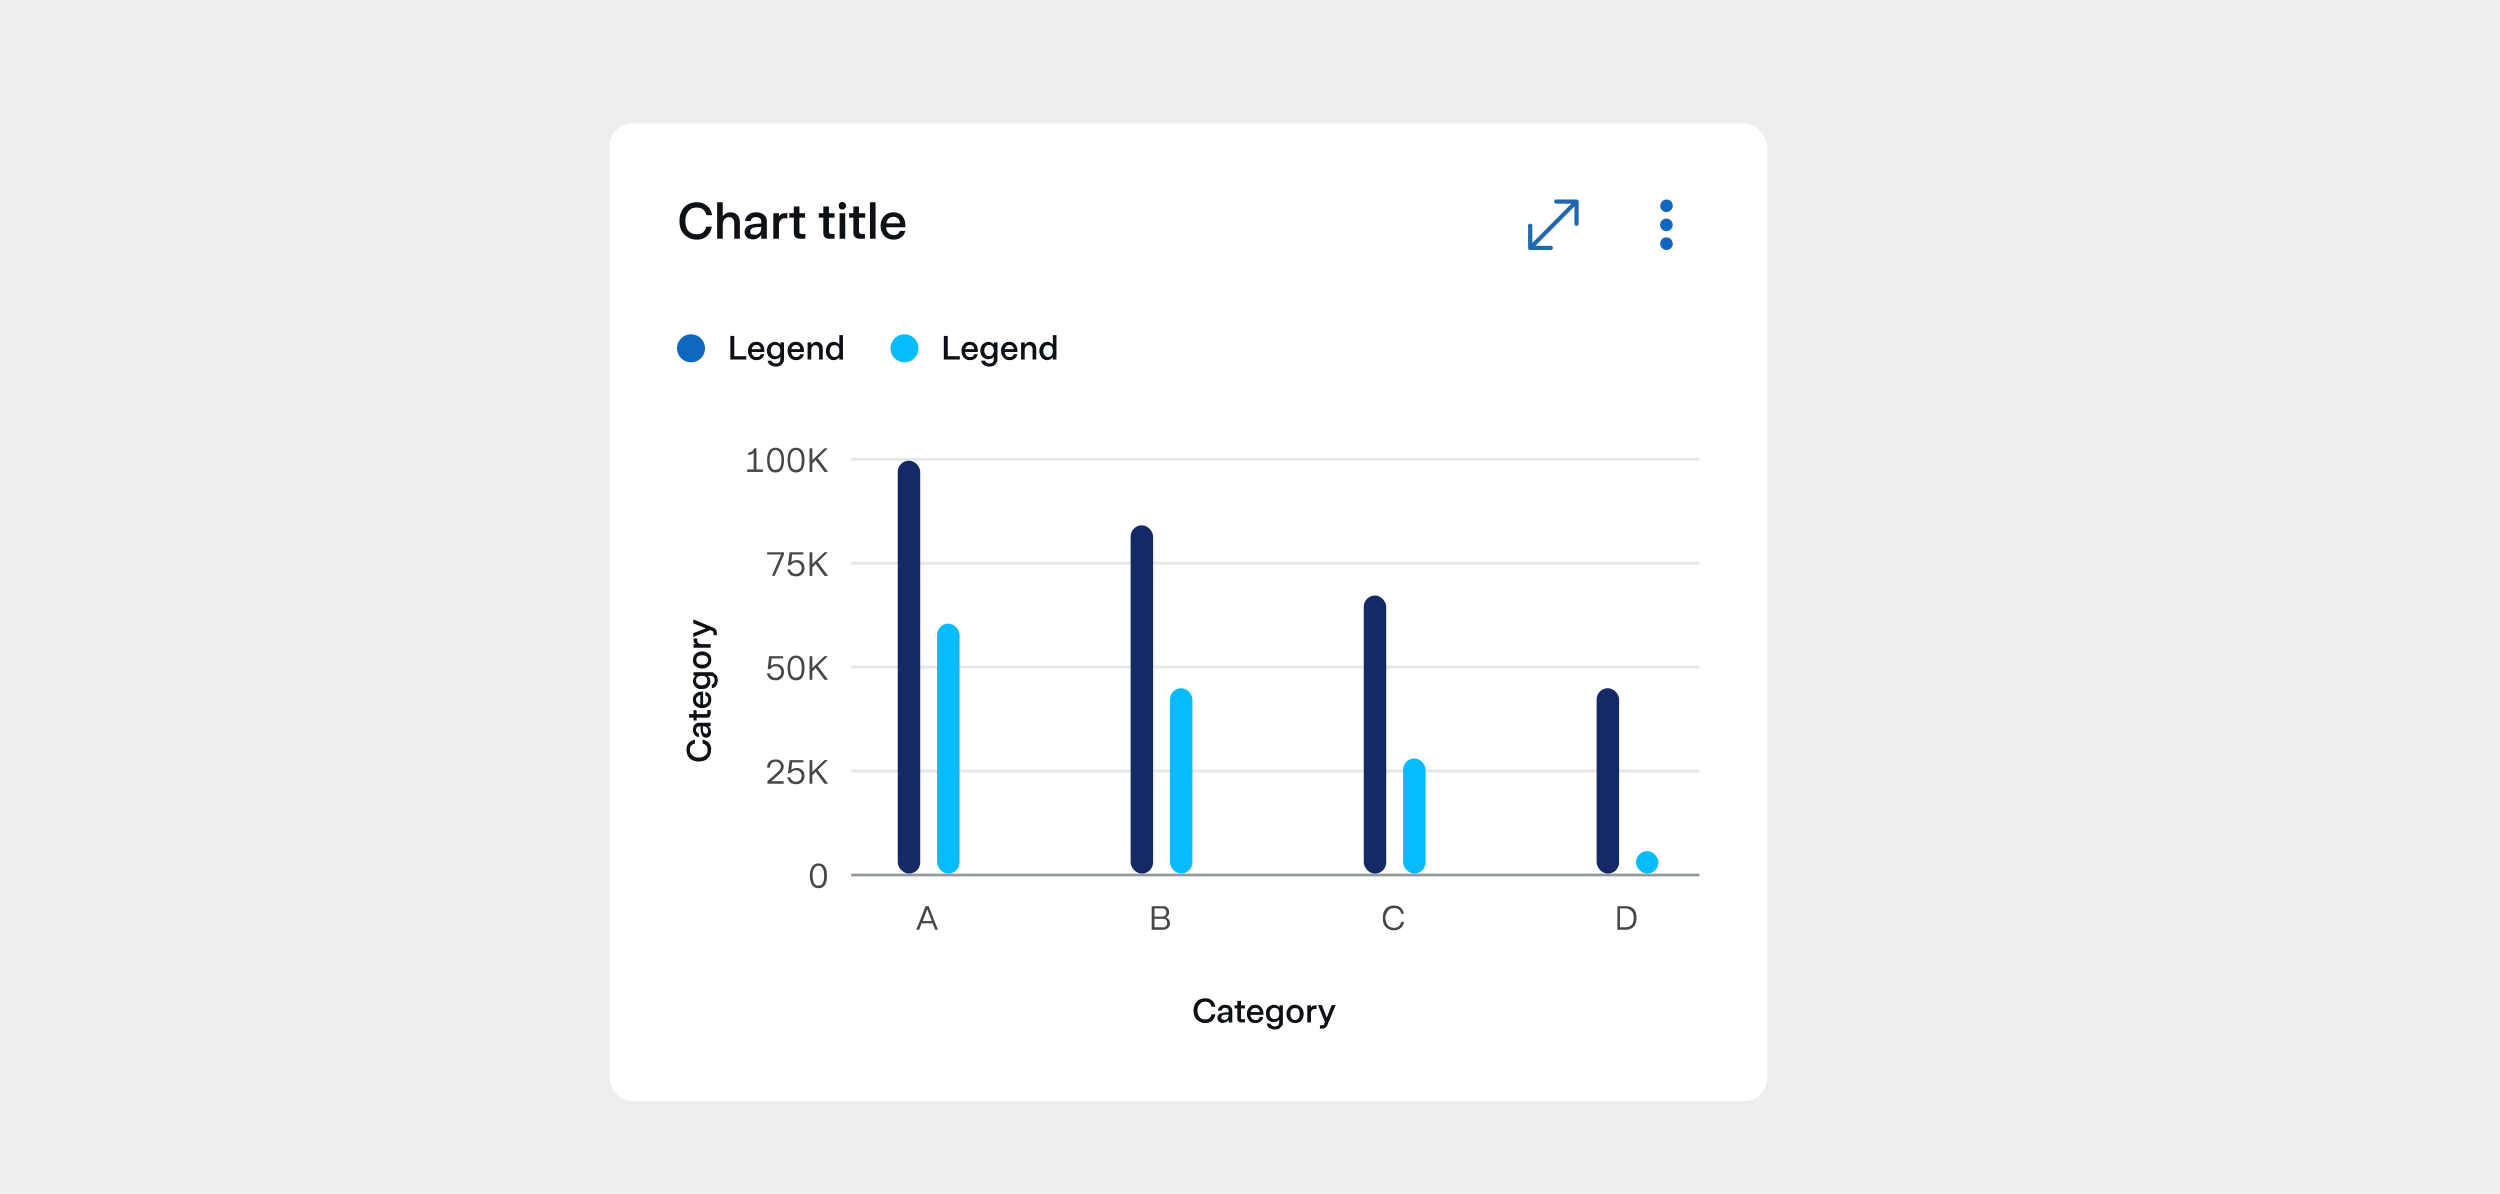 <svg xmlns="http://www.w3.org/2000/svg" width="890" height="425" fill="none"><path fill="#ECEEEF" d="M0 0h890v425H0z"/><g filter="url(#a)"><g clip-path="url(#b)"><path fill="#fff" d="M217 38h412v348H217z"/><path fill="#0D1115" d="M248 79.3c-1.2 0-2.3-.3-3.2-.9a5.8 5.8 0 0 1-2.2-2.3c-.5-1-.7-2.2-.7-3.4 0-1.3.2-2.4.7-3.4a5.5 5.5 0 0 1 2.1-2.4c1-.6 2-.9 3.4-.9s2.6.4 3.6 1.3c1 .8 1.6 1.9 1.8 3.3h-2c-.5-1.8-1.6-2.7-3.5-2.7-.8 0-1.6.2-2.2.6-.6.5-1 1-1.4 1.8a6 6 0 0 0-.4 2.4c0 1.4.3 2.6 1 3.4.8.9 1.8 1.3 3 1.3 1 0 1.7-.2 2.3-.7.5-.5 1-1.2 1.1-2h2a5.4 5.4 0 0 1-1.7 3.3c-1 .9-2.1 1.3-3.6 1.3Zm7.3-.3V66h2v5a3.4 3.4 0 0 1 1.1-1c.5-.3 1-.4 1.7-.4 1 0 1.8.3 2.4 1 .6.6.9 1.6.9 2.7V79h-2v-5.5c0-.7-.2-1.3-.5-1.6-.3-.4-.8-.6-1.4-.6a2 2 0 0 0-1.6.8c-.4.5-.6 1.1-.6 2V79h-2Zm12.9.2c-1 0-1.7-.2-2.3-.7-.5-.5-.8-1-.8-1.8 0-1.2.5-2 1.6-2.5 1-.4 2.5-.6 4.3-.6v-.7c0-.5-.1-.9-.5-1.2a2 2 0 0 0-1.3-.4 2 2 0 0 0-1.4.4c-.3.2-.5.6-.5 1h-2c0-1 .5-1.7 1.2-2.3.7-.6 1.6-.8 2.7-.8a4 4 0 0 1 2.8.9 3 3 0 0 1 1 2.4V79h-2v-1.5a3.2 3.2 0 0 1-1.1 1.2 3 3 0 0 1-1.7.5Zm.5-1.6c.7 0 1.2-.2 1.7-.7.4-.5.6-1 .6-1.8v-.3c-1.2 0-2.2.1-2.9.3-.7.3-1 .7-1 1.3 0 .4.1.7.4 1l1.2.2Zm6.6 1.4v-9.1h2v1.3a2.6 2.6 0 0 1 .8-1c.4-.2.8-.3 1.3-.3h.9v1.8h-1c-.6 0-1 .2-1.4.7-.4.4-.6 1-.6 1.8V79h-2Zm9.7 0c-.9 0-1.5-.2-1.9-.6-.3-.4-.5-1-.5-1.7v-5.2H281v-1.6h1.6v-2.4h2v2.4h2v1.6h-2v5c0 .3 0 .5.2.6l.6.2h1.3V79H285Zm10.5 0c-.9 0-1.5-.2-1.9-.6-.4-.4-.5-1-.5-1.7v-5.2h-1.6v-1.6h1.6v-2.4h2v2.4h2v1.6h-2v5c0 .3 0 .5.2.6l.6.2h1.2V79h-1.6Zm4.4-10.4a1.3 1.3 0 0 1-1-.4 1.3 1.3 0 0 1-.3-1c0-.3 0-.6.3-.9a1.3 1.3 0 0 1 1-.4c.3 0 .6.2.9.4.2.3.4.6.4 1 0 .3-.1.6-.4.9a1.3 1.3 0 0 1-1 .4Zm1 10.4h-2v-9.1h2V79Zm5.4 0c-.9 0-1.5-.2-1.9-.6-.4-.4-.6-1-.6-1.7v-5.2h-1.5v-1.6h1.5v-2.4h2v2.4h2.2v1.6h-2.2v5l.2.6.7.2h1.2V79h-1.6Zm5.4 0h-2V66h2v13Zm6.5.3c-1 0-1.8-.2-2.5-.6a4.2 4.2 0 0 1-1.6-1.8c-.4-.7-.6-1.5-.6-2.5 0-.9.2-1.7.6-2.5.4-.7.9-1.3 1.6-1.7.7-.4 1.5-.6 2.4-.6 1.3 0 2.4.4 3.1 1.3.8.9 1.1 2 1.1 3.5v.5h-6.8c0 1 .3 1.6.8 2 .5.5 1 .8 1.9.8.6 0 1-.2 1.4-.4.4-.3.6-.7.8-1.1h1.9c-.3 1-.7 1.8-1.5 2.3-.7.5-1.6.8-2.6.8Zm2.2-5.8c0-.7-.3-1.3-.7-1.7-.4-.4-1-.6-1.6-.6-.7 0-1.3.2-1.7.6-.5.4-.7 1-.9 1.7h4.9Z"/><path fill="#2167AE" d="M561.3 65h-7.5a.8.8 0 0 0 0 1.5h5.6l-13.9 14v-5.8a.8.8 0 1 0-1.5 0v7.6c0 .4.3.7.8.7h7.5a.8.8 0 0 0 0-1.5h-5.7l13.9-14v5.8a.8.8 0 1 0 1.5 0v-7.5a.8.8 0 0 0-.8-.8Z"/><path fill="#0F67BF" fill-rule="evenodd" d="M595.5 67.3c0-1-.5-1.8-1.4-2.1a2.2 2.2 0 0 0-2.4.5 2.3 2.3 0 0 0-.5 2.4 2.3 2.3 0 0 0 2 1.4 2.3 2.3 0 0 0 2.3-2.2Zm-2.3 4.5a2.3 2.3 0 0 1 2.3 2.2 2.3 2.3 0 0 1-2.2 2.3A2.3 2.3 0 0 1 591 74a2.3 2.3 0 0 1 2.2-2.2Zm1 6.9a2.3 2.3 0 0 1 1.3 2 2.2 2.2 0 0 1-2.2 2.3 2.3 2.3 0 0 1-2.1-1.4 2.3 2.3 0 0 1 .5-2.5 2.2 2.2 0 0 1 2.4-.4Z" clip-rule="evenodd"/><circle cx="246" cy="118" r="5" fill="#0F67BF"/><path fill="#0D1115" d="M265.7 122H260v-8.4h1.4v7.2h4.3v1.2Zm3.6.2c-.6 0-1.1-.1-1.6-.4a2.8 2.8 0 0 1-1-1.2c-.3-.5-.4-1-.4-1.6 0-.7.1-1.2.3-1.7.3-.5.6-.9 1-1.2a3 3 0 0 1 1.7-.4c1 0 1.6.3 2.1.9.5.6.7 1.4.7 2.3v.4h-4.5c0 .6.2 1 .5 1.3.3.4.7.5 1.3.5.4 0 .7 0 1-.3.2-.1.3-.4.4-.7h1.3c-.2.7-.5 1.2-1 1.6a3 3 0 0 1-1.8.5Zm1.5-3.9c0-.4-.1-.8-.4-1-.3-.4-.6-.5-1-.5-.5 0-1 .1-1.2.4-.3.3-.5.7-.6 1.1h3.2Zm5.4 6.2c-.8 0-1.4-.2-2-.6a2 2 0 0 1-.9-1.5h1.4c0 .3.3.6.5.7.3.2.6.3 1 .3.5 0 .9-.1 1.2-.4.3-.3.4-.7.4-1.2v-.8c-.2.3-.5.5-.9.7l-1 .2a2.8 2.8 0 0 1-1.5-.4 2.7 2.7 0 0 1-1-1c-.2-.5-.4-1-.4-1.7 0-.6.2-1.1.4-1.6s.6-.8 1-1a2.7 2.7 0 0 1 1.4-.5 2.4 2.4 0 0 1 2 1v-.8h1.3v5.9c0 .5-.1 1-.4 1.4-.2.4-.5.7-1 1-.4.2-1 .3-1.5.3Zm0-3.7c.4 0 .8-.2 1.1-.5.3-.4.5-.9.5-1.5s-.2-1.1-.5-1.5c-.3-.3-.7-.5-1.2-.5s-1 .2-1.2.5c-.3.4-.5.9-.5 1.5s.2 1.1.5 1.5c.3.3.7.5 1.2.5Zm7.2 1.4c-.6 0-1.1-.1-1.6-.4a2.8 2.8 0 0 1-1-1.2c-.3-.5-.4-1-.4-1.6 0-.7 0-1.2.3-1.7s.6-.9 1-1.2a3 3 0 0 1 1.7-.4c.9 0 1.6.3 2 .9.6.6.8 1.4.8 2.3v.4h-4.5c0 .6.2 1 .5 1.3.3.4.7.5 1.3.5.3 0 .7 0 .9-.3.2-.1.4-.4.5-.7h1.3c-.2.7-.5 1.2-1 1.6a3 3 0 0 1-1.8.5Zm1.5-3.9c0-.4-.2-.8-.4-1-.3-.4-.7-.5-1-.5-.6 0-1 .1-1.2.4-.3.3-.5.7-.6 1.1h3.2Zm2.6 3.7v-6.1h1.3v.8l.8-.7c.3-.2.7-.3 1.1-.3a2 2 0 0 1 1.6.7c.4.4.6 1 .6 1.8v3.8h-1.3v-3.7c0-.5-.2-.8-.4-1-.2-.3-.5-.4-1-.4-.3 0-.7.1-1 .5a2 2 0 0 0-.4 1.3v3.3h-1.3Zm9.3.2c-.5 0-1-.1-1.4-.4a2.9 2.9 0 0 1-1-1.2c-.2-.5-.4-1-.4-1.6 0-.7.2-1.2.4-1.7s.6-.9 1-1.2c.4-.2.9-.4 1.4-.4a2.4 2.4 0 0 1 2 1v-3.4h1.3v8.7h-1.3v-.8a2.5 2.5 0 0 1-.9.7 2.3 2.3 0 0 1-1 .3Zm.3-1.1c.5 0 1-.2 1.2-.6.4-.4.5-.9.5-1.5 0-.7-.1-1.2-.4-1.6-.3-.4-.8-.5-1.3-.5s-1 .1-1.2.5c-.3.4-.5 1-.5 1.6 0 .6.2 1.1.5 1.5.3.4.7.6 1.2.6Z"/><circle cx="322" cy="118" r="5" fill="#06BCFF"/><path fill="#0D1115" d="M341.7 122H336v-8.4h1.4v7.2h4.3v1.2Zm3.6.2c-.6 0-1.1-.1-1.6-.4a2.8 2.8 0 0 1-1-1.2c-.3-.5-.4-1-.4-1.6 0-.7.1-1.2.3-1.7.3-.5.6-.9 1-1.2a3 3 0 0 1 1.7-.4c1 0 1.6.3 2.1.9.5.6.7 1.4.7 2.3v.4h-4.5c0 .6.2 1 .5 1.3.3.4.7.5 1.3.5.4 0 .7 0 1-.3.2-.1.3-.4.4-.7h1.3c-.2.7-.5 1.2-1 1.6a3 3 0 0 1-1.8.5Zm1.5-3.9c0-.4-.1-.8-.4-1-.3-.4-.6-.5-1-.5-.5 0-1 .1-1.2.4-.3.3-.5.7-.6 1.1h3.2Zm5.4 6.2c-.8 0-1.4-.2-2-.6a2 2 0 0 1-.9-1.5h1.4c0 .3.3.6.5.7.3.2.6.3 1 .3.5 0 .9-.1 1.2-.4.3-.3.4-.7.4-1.2v-.8c-.2.3-.5.5-.9.7l-1 .2a2.8 2.8 0 0 1-1.5-.4 2.7 2.7 0 0 1-1-1c-.2-.5-.4-1-.4-1.7 0-.6.2-1.1.4-1.6s.6-.8 1-1a2.7 2.7 0 0 1 1.4-.5 2.4 2.4 0 0 1 2 1v-.8h1.3v5.9c0 .5-.1 1-.4 1.4-.2.4-.5.7-1 1-.4.2-1 .3-1.5.3Zm0-3.7c.4 0 .8-.2 1.1-.5.3-.4.5-.9.5-1.5s-.2-1.1-.5-1.5c-.3-.3-.7-.5-1.2-.5s-1 .2-1.2.5c-.3.4-.5.9-.5 1.5s.2 1.1.5 1.5c.3.3.7.5 1.2.5Zm7.2 1.4c-.6 0-1.1-.1-1.6-.4a2.8 2.8 0 0 1-1-1.2c-.3-.5-.4-1-.4-1.6 0-.7 0-1.2.3-1.7s.6-.9 1-1.2a3 3 0 0 1 1.7-.4c.9 0 1.6.3 2 .9.6.6.8 1.4.8 2.3v.4h-4.5c0 .6.2 1 .5 1.3.3.4.7.5 1.3.5.3 0 .7 0 .9-.3.2-.1.4-.4.5-.7h1.3c-.2.7-.5 1.2-1 1.6a3 3 0 0 1-1.8.5Zm1.5-3.9c0-.4-.2-.8-.4-1-.3-.4-.7-.5-1-.5-.6 0-1 .1-1.2.4-.3.3-.5.7-.6 1.1h3.2Zm2.6 3.7v-6.1h1.3v.8l.8-.7c.3-.2.7-.3 1.1-.3a2 2 0 0 1 1.6.7c.4.4.6 1 .6 1.8v3.8h-1.3v-3.7c0-.5-.2-.8-.4-1-.2-.3-.5-.4-1-.4-.3 0-.7.1-1 .5a2 2 0 0 0-.4 1.3v3.3h-1.3Zm9.3.2c-.5 0-1-.1-1.4-.4a2.9 2.9 0 0 1-1-1.2c-.2-.5-.4-1-.4-1.6 0-.7.2-1.2.4-1.7s.6-.9 1-1.2c.4-.2.9-.4 1.4-.4a2.4 2.4 0 0 1 2 1v-3.4h1.3v8.7h-1.3v-.8a2.5 2.5 0 0 1-.9.7 2.3 2.3 0 0 1-1 .3Zm.3-1.1c.5 0 1-.2 1.2-.6.4-.4.5-.9.5-1.5 0-.7-.1-1.2-.4-1.6-.3-.4-.8-.5-1.3-.5s-1 .1-1.2.5c-.3.4-.5 1-.5 1.6 0 .6.2 1.1.5 1.5.3.4.7.6 1.2.6Zm-120 139.8c0 .9-.1 1.6-.5 2.2a3.8 3.8 0 0 1-1.5 1.5c-.7.3-1.5.5-2.3.5a5 5 0 0 1-2.3-.5 3.7 3.7 0 0 1-1.6-1.5c-.3-.6-.5-1.3-.5-2.2 0-1 .2-1.7.8-2.4.5-.6 1.3-1 2.2-1.2v1.4c-1.2.3-1.8 1-1.8 2.2 0 .6.1 1.1.4 1.5.3.4.7.7 1.2 1 .4.2 1 .3 1.6.3 1 0 1.7-.3 2.3-.8.6-.4.8-1.1.8-2 0-.6-.1-1-.4-1.4-.4-.4-.8-.7-1.4-.8v-1.4c1 .2 1.7.6 2.3 1.2.5.6.8 1.4.8 2.4Zm0-6.4c0 .6-.1 1.1-.4 1.5-.3.4-.8.6-1.3.6-.8 0-1.3-.4-1.6-1.1a8 8 0 0 1-.4-2.9h-.5a1 1 0 0 0-.8.3c-.2.3-.3.6-.3 1s.1.6.3.8c.2.3.4.4.7.4v1.3c-.6 0-1.1-.3-1.5-.8-.4-.4-.6-1-.6-1.8s.2-1.4.6-1.8a2 2 0 0 1 1.6-.7h4.1v1.3h-1a2.1 2.1 0 0 1 1.1 1.9Zm-1-.3c0-.5-.2-.9-.5-1.2-.3-.3-.7-.4-1.2-.4h-.2c0 .8 0 1.5.2 2 .2.4.5.6.9.6.2 0 .4 0 .6-.3l.2-.7Zm.9-6.3c0 .6-.1 1-.4 1.2-.2.3-.6.4-1.1.4H248v1h-1.1v-1h-1.6v-1.3h1.6v-1.4h1.1v1.4h3.4l.4-.1v-1.3h1.2v1.1Zm.2-4.9c0 .7-.1 1.2-.4 1.7a2.8 2.8 0 0 1-1.2 1c-.5.3-1 .4-1.6.4-.7 0-1.2-.1-1.7-.4a2.8 2.8 0 0 1-1.2-1 3 3 0 0 1-.4-1.6c0-1 .3-1.6.9-2.1.6-.5 1.4-.8 2.3-.8h.4v4.6c.6 0 1-.2 1.3-.5.4-.3.5-.8.5-1.3 0-.4 0-.7-.3-1a1.4 1.4 0 0 0-.7-.4v-1.3c.7.1 1.2.5 1.6 1 .3.4.5 1 .5 1.7Zm-3.9-1.5c-.4 0-.8.2-1 .5-.4.3-.5.6-.5 1 0 .5.1.9.4 1.2.3.3.7.5 1.1.6v-3.3Zm6.2-5.3c0 .8-.2 1.4-.6 2a2 2 0 0 1-1.5.8v-1.3c.3-.1.6-.3.7-.5.2-.3.3-.6.3-1 0-.5-.1-.9-.4-1.2-.3-.3-.7-.4-1.2-.4h-.8l.7.8.2 1.1c0 .6-.1 1-.4 1.5a2.7 2.7 0 0 1-1 1c-.5.2-1 .3-1.7.3-.6 0-1.1 0-1.6-.3a2.7 2.7 0 0 1-1-1 2.7 2.7 0 0 1-.5-1.5 2.4 2.4 0 0 1 1-2h-.8v-1.2h5.9c.5 0 1 0 1.4.3l1 1c.2.5.3 1 .3 1.6Zm-3.7 0c0-.5-.2-.9-.5-1.2-.4-.3-.9-.4-1.5-.4s-1.1.1-1.5.4c-.3.3-.5.7-.5 1.3 0 .5.2.9.5 1.2.4.3.9.5 1.5.5s1.1-.2 1.5-.5c.3-.3.5-.7.5-1.2Zm1.4-7.3c0 .6-.1 1.2-.4 1.6a2.9 2.9 0 0 1-1.2 1.1c-.4.3-1 .4-1.6.4-.7 0-1.2-.1-1.7-.4a2.9 2.9 0 0 1-1.2-1 3 3 0 0 1-.4-1.7c0-.6.2-1 .4-1.5a2.8 2.8 0 0 1 1.2-1.1c.5-.3 1-.4 1.7-.4.6 0 1.1.1 1.6.4a2.8 2.8 0 0 1 1.2 1c.3.5.4 1 .4 1.6Zm-1.1 0c0-.5-.2-.9-.6-1.2-.4-.3-.9-.4-1.5-.4-.7 0-1.2.1-1.6.4-.4.3-.5.7-.5 1.2 0 .6.1 1 .5 1.3.4.3.9.4 1.6.4.6 0 1.1-.1 1.5-.4.4-.3.6-.7.6-1.3Zm.9-4.3h-6.1v-1.3h1a1.7 1.7 0 0 1-.8-.5l-.2-.9v-.6h1.3v.6c0 .4.1.8.4 1 .3.3.7.4 1.2.4h3.2v1.3Zm2.3-4.5H254v-.8l-.1-.5-.4-.2-.6-.3-6.1 2.5v-1.4l4.5-1.7-4.5-1.8v-1.4l7 2.9c.5.2.9.4 1 .7.3.3.4.7.4 1.2v.8Z"/><path fill="#45484A" d="M266 162v-.9h2.3v-5.9a3 3 0 0 1-1.9.8v-.9c.5 0 1-.2 1.3-.4.4-.3.6-.7.8-1.1h.8v7.5h2.3v.9H266Zm10.1.2c-1 0-1.8-.4-2.3-1.2-.5-.8-.7-2-.7-3.3a6 6 0 0 1 .7-3.1c.5-.8 1.3-1.2 2.3-1.2 1 0 1.8.4 2.3 1.2.5.8.7 1.8.7 3.1 0 1.4-.2 2.5-.7 3.3-.5.8-1.2 1.2-2.3 1.2Zm0-1c.7 0 1.2-.2 1.6-.8.3-.6.5-1.5.5-2.7 0-1-.2-2-.6-2.5-.3-.6-.8-1-1.5-1s-1.2.4-1.5 1c-.4.6-.6 1.4-.6 2.5 0 1.2.2 2 .6 2.7.3.6.8.9 1.5.9Zm7.3 1c-1 0-1.8-.4-2.3-1.2-.5-.8-.7-2-.7-3.3a6 6 0 0 1 .7-3.1c.5-.8 1.3-1.2 2.3-1.2 1 0 1.8.4 2.3 1.2.5.8.7 1.8.7 3.1 0 1.4-.2 2.5-.7 3.3-.5.8-1.2 1.2-2.3 1.2Zm0-1c.7 0 1.2-.2 1.6-.8.3-.6.4-1.5.4-2.7 0-1-.1-2-.5-2.5-.3-.6-.8-1-1.5-1s-1.2.4-1.6 1c-.3.6-.5 1.4-.5 2.5 0 1.2.2 2 .5 2.7.4.6 1 .9 1.6.9Zm5.8.8h-1v-8.4h1v4.2l4.3-4.2h1.2l-3.6 3.5 3.7 4.9h-1.3l-3.1-4.2-1.2 1.2v3Z"/><path stroke="#E4E7E8" d="M303 157.5h302"/><path fill="#45484A" d="M275.8 199h-1l3.3-7.6h-5v-.8h6v.8l-3.3 7.6Zm7.5.2-1.5-.3a2.8 2.8 0 0 1-1-1 2.9 2.9 0 0 1-.5-1.2h1c.1.5.3.8.7 1.1.3.3.8.5 1.3.5a2 2 0 0 0 1.5-.6c.4-.3.6-.8.6-1.5 0-.6-.2-1-.6-1.4-.3-.4-.8-.6-1.4-.6a2 2 0 0 0-1.1.3 3.1 3.1 0 0 0-.8.7h-1l.6-4.6h4.9v.8h-4l-.3 2.7a3 3 0 0 1 2-.7c.5 0 1 .1 1.4.4.4.2.7.5 1 1 .2.4.3.9.3 1.5 0 .5-.1 1-.4 1.5-.2.4-.6.8-1 1-.5.3-1 .4-1.7.4Zm5.9-.2h-1v-8.4h1v4.2l4.3-4.2h1.2l-3.6 3.5 3.7 4.9h-1.3l-3.1-4.2-1.2 1.2v3Z"/><path stroke="#E4E7E8" d="M303 194.5h302"/><path fill="#45484A" d="m276 236.2-1.5-.3a2.8 2.8 0 0 1-1-1 2.9 2.9 0 0 1-.5-1.2h1c.1.5.3.8.7 1.1.4.3.8.5 1.4.5a2 2 0 0 0 1.4-.6c.4-.3.6-.8.6-1.5 0-.6-.2-1-.5-1.4-.4-.4-.9-.6-1.5-.6a2 2 0 0 0-1.1.3 3.1 3.1 0 0 0-.8.7h-.9l.5-4.6h5v.8h-4.1l-.3 2.7a3 3 0 0 1 2-.7c.5 0 1 .1 1.4.4.4.2.7.5 1 1 .2.4.3.9.3 1.5 0 .5-.1 1-.4 1.5-.2.4-.6.8-1 1-.5.3-1 .4-1.6.4Zm7.4 0c-1 0-1.8-.4-2.3-1.2-.5-.8-.7-2-.7-3.3a6 6 0 0 1 .7-3.1c.5-.8 1.3-1.2 2.3-1.2 1 0 1.8.4 2.3 1.2.5.8.7 1.8.7 3.1 0 1.4-.2 2.5-.7 3.3-.5.8-1.2 1.2-2.3 1.2Zm0-1c.7 0 1.2-.2 1.6-.8.3-.6.4-1.5.4-2.7 0-1-.1-2-.5-2.5-.3-.6-.8-1-1.5-1s-1.2.4-1.6 1c-.3.6-.5 1.4-.5 2.5 0 1.2.2 2 .5 2.7.4.6 1 .9 1.6.9Zm5.8.8h-1v-8.4h1v4.2l4.3-4.2h1.2l-3.6 3.5 3.7 4.9h-1.3l-3.1-4.2-1.2 1.2v3Z"/><path stroke="#E4E7E8" d="M303 231.5h302"/><path fill="#45484A" d="M273.2 273v-.9l3.3-2.9 1.1-1.1a1.9 1.9 0 0 0 .4-1.1c0-.6-.2-1-.5-1.3a2 2 0 0 0-1.4-.5c-.7 0-1.2.2-1.5.6-.3.4-.5 1-.5 1.5h-1c0-.5.1-1 .3-1.4.2-.5.5-.8 1-1.1.4-.3 1-.4 1.7-.4.6 0 1 0 1.5.3.4.2.8.5 1 .9s.4.8.4 1.3-.1.9-.3 1.2a3.8 3.8 0 0 1-.7 1l-1 .9-2.4 2.1h4.4v.9h-5.8Zm10.1.2-1.5-.3a2.8 2.8 0 0 1-1-1 2.9 2.9 0 0 1-.5-1.2h1c.1.5.3.8.7 1.1.3.3.8.5 1.3.5a2 2 0 0 0 1.5-.6c.4-.3.6-.8.6-1.5 0-.6-.2-1-.6-1.4-.3-.4-.8-.6-1.4-.6a2 2 0 0 0-1.1.3 3.1 3.1 0 0 0-.8.7h-1l.6-4.6h4.9v.8h-4l-.3 2.7a3 3 0 0 1 2-.7c.5 0 1 .1 1.4.4.4.2.7.5 1 1 .2.4.3.9.3 1.5 0 .5-.1 1-.4 1.5-.2.4-.6.8-1 1-.5.3-1 .4-1.7.4Zm5.9-.2h-1v-8.4h1v4.2l4.3-4.2h1.2l-3.6 3.5 3.7 4.9h-1.3l-3.1-4.2-1.2 1.2v3Z"/><path stroke="#E4E7E8" d="M303 268.5h302"/><path fill="#45484A" d="M291.4 310.2c-1 0-1.8-.4-2.3-1.2-.5-.8-.8-2-.8-3.3a6 6 0 0 1 .8-3.1c.5-.8 1.2-1.2 2.3-1.2 1 0 1.8.4 2.3 1.2.5.8.7 1.8.7 3.1 0 1.4-.2 2.5-.7 3.3-.5.8-1.3 1.2-2.3 1.2Zm0-1c.7 0 1.2-.2 1.5-.8.3-.6.5-1.5.5-2.7 0-1-.2-2-.5-2.5-.3-.6-.8-1-1.5-1s-1.2.4-1.6 1c-.3.6-.5 1.4-.5 2.5 0 1.2.2 2 .5 2.7.4.6.9.9 1.6.9Z"/><path stroke="#929A9C" d="M303 305.5h302"/><path fill="#45484A" d="M327.2 325h-1l3.3-8.4h1.1l3.3 8.4h-1l-.9-2.3h-3.9l-.9 2.3Zm2.9-7.3-1.6 4.2h3.2l-1.6-4.2Z"/><rect width="8" height="147" x="319.6" y="158" fill="#142966" rx="4"/><rect width="8" height="89" x="333.6" y="216" fill="#06BCFF" rx="4"/><path fill="#45484A" d="M410 325v-8.4h3.8c.5 0 1 0 1.3.2.4.2.6.5.8.8.2.3.3.7.3 1.1 0 .4 0 .8-.3 1.1-.2.4-.5.6-.9.8a2.1 2.1 0 0 1 1.5 2c0 .5 0 1-.3 1.3-.2.3-.5.6-.9.8-.3.2-.8.3-1.3.3h-4Zm3.7-4.7c.5 0 .9-.2 1.1-.4.3-.3.4-.7.4-1 0-.5-.1-.9-.4-1.1-.2-.3-.6-.4-1.1-.4H411v2.9h2.7Zm.2 3.9c.5 0 .9-.2 1.2-.5.3-.2.4-.6.4-1.1 0-.5-.1-.8-.4-1.1-.3-.3-.7-.4-1.2-.4H411v3h2.9Z"/><rect width="8" height="124" x="402.5" y="181" fill="#142966" rx="4"/><rect width="8" height="66" x="416.5" y="239" fill="#06BCFF" rx="4"/><path fill="#45484A" d="M496.3 325.2a4 4 0 0 1-2.2-.6 3.7 3.7 0 0 1-1.4-1.5c-.3-.7-.4-1.5-.4-2.3 0-.9.1-1.6.4-2.3a3.6 3.6 0 0 1 1.4-1.6 4 4 0 0 1 2.2-.5c1 0 1.7.2 2.3.7.7.6 1 1.3 1.2 2.2h-1c-.1-.7-.4-1.2-.8-1.5-.5-.4-1-.5-1.7-.5-.6 0-1.2.1-1.6.4a2.9 2.9 0 0 0-1 1.3c-.3.5-.5 1.1-.5 1.8s.2 1.3.4 1.8c.2.6.6 1 1 1.3.5.2 1 .4 1.7.4s1.2-.2 1.7-.6c.4-.3.7-.8.8-1.5h1c-.1 1-.5 1.7-1.2 2.2-.6.5-1.4.8-2.3.8Z"/><rect width="8" height="99" x="485.5" y="206" fill="#142966" rx="4"/><rect width="8" height="41" x="499.5" y="264" fill="#06BCFF" rx="4"/><path fill="#45484A" d="M575.8 325v-8.4h2.8c1.3 0 2.3.3 3 1 .7.8 1 1.8 1 3.2 0 1.3-.3 2.4-1 3.1a4 4 0 0 1-3 1.1h-2.8Zm2.8-.9c1 0 1.7-.3 2.2-.8.6-.6.8-1.4.8-2.5s-.2-2-.8-2.5a3 3 0 0 0-2.2-.9h-1.9v6.7h1.9Z"/><rect width="8" height="66" x="568.4" y="239" fill="#142966" rx="4"/><rect width="8" height="8" x="582.4" y="297" fill="#06BCFF" rx="4"/><path fill="#0D1115" d="M429 358.2c-.8 0-1.5-.2-2.1-.6a3.8 3.8 0 0 1-1.5-1.5c-.3-.7-.5-1.5-.5-2.3 0-.9.2-1.6.5-2.3a3.7 3.7 0 0 1 1.5-1.6c.6-.3 1.3-.5 2.2-.5 1 0 1.7.2 2.4.8.6.5 1 1.3 1.2 2.2h-1.4c-.3-1.2-1-1.8-2.2-1.8-.6 0-1.1.1-1.5.4-.4.3-.7.7-1 1.2a4 4 0 0 0-.3 1.6c0 1 .3 1.7.8 2.3.4.6 1.1.8 2 .8.6 0 1-.1 1.4-.4.4-.4.7-.8.8-1.4h1.4c-.2 1-.6 1.7-1.2 2.3-.6.5-1.4.8-2.4.8Zm6.5 0c-.6 0-1.1-.2-1.5-.5-.4-.3-.6-.8-.6-1.3 0-.8.4-1.3 1.1-1.6a8 8 0 0 1 2.9-.4v-.5a1 1 0 0 0-.3-.8c-.3-.2-.6-.3-1-.3s-.6.1-.8.3a1.1 1.1 0 0 0-.4.7h-1.3c0-.6.3-1.1.8-1.5.4-.4 1-.6 1.8-.6s1.4.2 1.8.6c.5.4.7 1 .7 1.6v4.1h-1.3v-1a2.1 2.1 0 0 1-.8.8 2 2 0 0 1-1 .3Zm.3-1.1c.5 0 .9-.2 1.2-.5.2-.3.4-.7.4-1.2v-.2c-.8 0-1.5 0-2 .2-.4.2-.6.5-.6.9 0 .2 0 .4.3.6l.7.2Zm6.3.9c-.6 0-1-.1-1.2-.4-.3-.2-.4-.6-.4-1.1V353h-1v-1.1h1v-1.6h1.3v1.6h1.4v1.1h-1.4v3.4l.1.4h1.3v1.2h-1.1Zm4.9.2c-.7 0-1.2-.1-1.7-.4a2.8 2.8 0 0 1-1-1.2c-.3-.5-.4-1-.4-1.6 0-.7.1-1.2.4-1.7.2-.5.6-.9 1-1.2a3 3 0 0 1 1.6-.4c1 0 1.6.3 2.1.9.5.6.8 1.4.8 2.3v.4h-4.6c0 .6.2 1 .5 1.3.3.4.8.5 1.3.5.4 0 .7 0 1-.3.2-.1.4-.4.4-.7h1.3c-.1.7-.5 1.2-1 1.6a3 3 0 0 1-1.7.5Zm1.5-3.9c0-.4-.2-.8-.5-1-.3-.4-.6-.5-1-.5-.5 0-.9.1-1.2.4-.3.3-.5.7-.6 1.1h3.3Zm5.3 6.2c-.8 0-1.4-.2-2-.6a2 2 0 0 1-.8-1.5h1.3c.1.3.3.6.5.7.3.2.6.3 1 .3.5 0 .9-.1 1.2-.4.3-.3.4-.7.4-1.2v-.8l-.8.7-1.1.2a2.8 2.8 0 0 1-1.5-.4 2.7 2.7 0 0 1-1-1c-.2-.5-.3-1-.3-1.7 0-.6 0-1.1.3-1.6s.6-.8 1-1a2.7 2.7 0 0 1 1.5-.5 2.4 2.4 0 0 1 2 1v-.8h1.2v5.9c0 .5 0 1-.3 1.4l-1 1c-.5.2-1 .3-1.6.3Zm0-3.7c.5 0 .9-.2 1.2-.5.3-.4.4-.9.4-1.5s-.1-1.1-.4-1.5c-.3-.3-.7-.5-1.3-.5-.5 0-.9.2-1.2.5-.3.4-.5.9-.5 1.5s.2 1.1.5 1.5c.3.3.7.5 1.2.5Zm7.3 1.4a3.1 3.1 0 0 1-1.6-.4 2.9 2.9 0 0 1-1.1-1.2c-.3-.4-.4-1-.4-1.6 0-.7.1-1.2.4-1.7.2-.5.6-.9 1-1.2a3 3 0 0 1 1.7-.4 3 3 0 0 1 2.6 1.6c.3.5.4 1 .4 1.7 0 .6-.1 1.1-.4 1.6a2.8 2.8 0 0 1-1 1.2 3 3 0 0 1-1.6.4Zm0-1.1c.5 0 .9-.2 1.2-.6.3-.4.4-.9.4-1.5 0-.7-.1-1.2-.4-1.6-.3-.4-.7-.5-1.2-.5-.6 0-1 .1-1.3.5-.3.4-.4.9-.4 1.6 0 .6.1 1.1.4 1.5.3.4.7.6 1.3.6Zm4.3.9v-6.1h1.3v1a1.7 1.7 0 0 1 .5-.8l.9-.2h.6v1.3h-.6c-.4 0-.8.1-1 .4-.3.3-.4.7-.4 1.2v3.2h-1.3Zm4.5 2.3V359h.8l.5-.1.2-.4.3-.6-2.5-6.1h1.4l1.7 4.5 1.8-4.5h1.4l-2.9 7c-.2.5-.4.9-.7 1a2 2 0 0 1-1.2.4h-.8Z"/></g></g><defs><clipPath id="b"><rect width="412" height="348" x="217" y="38" fill="#fff" rx="8"/></clipPath><filter id="a" width="422" height="358" x="212" y="34" color-interpolation-filters="sRGB" filterUnits="userSpaceOnUse"><feFlood flood-opacity="0" result="BackgroundImageFix"/><feColorMatrix in="SourceAlpha" result="hardAlpha" values="0 0 0 0 0 0 0 0 0 0 0 0 0 0 0 0 0 0 127 0"/><feOffset dy="1"/><feGaussianBlur stdDeviation="2.5"/><feComposite in2="hardAlpha" operator="out"/><feColorMatrix values="0 0 0 0 0 0 0 0 0 0 0 0 0 0 0 0 0 0 0.07 0"/><feBlend in2="BackgroundImageFix" result="effect1_dropShadow_980_68903"/><feColorMatrix in="SourceAlpha" result="hardAlpha" values="0 0 0 0 0 0 0 0 0 0 0 0 0 0 0 0 0 0 127 0"/><feOffset dy="2"/><feGaussianBlur stdDeviation="1"/><feComposite in2="hardAlpha" operator="out"/><feColorMatrix values="0 0 0 0 0 0 0 0 0 0 0 0 0 0 0 0 0 0 0.05 0"/><feBlend in2="effect1_dropShadow_980_68903" result="effect2_dropShadow_980_68903"/><feColorMatrix in="SourceAlpha" result="hardAlpha" values="0 0 0 0 0 0 0 0 0 0 0 0 0 0 0 0 0 0 127 0"/><feMorphology in="SourceAlpha" radius="2" result="effect3_dropShadow_980_68903"/><feOffset dy="3"/><feGaussianBlur stdDeviation=".5"/><feComposite in2="hardAlpha" operator="out"/><feColorMatrix values="0 0 0 0 0 0 0 0 0 0 0 0 0 0 0 0 0 0 0.03 0"/><feBlend in2="effect2_dropShadow_980_68903" result="effect3_dropShadow_980_68903"/><feBlend in="SourceGraphic" in2="effect3_dropShadow_980_68903" result="shape"/></filter></defs></svg>